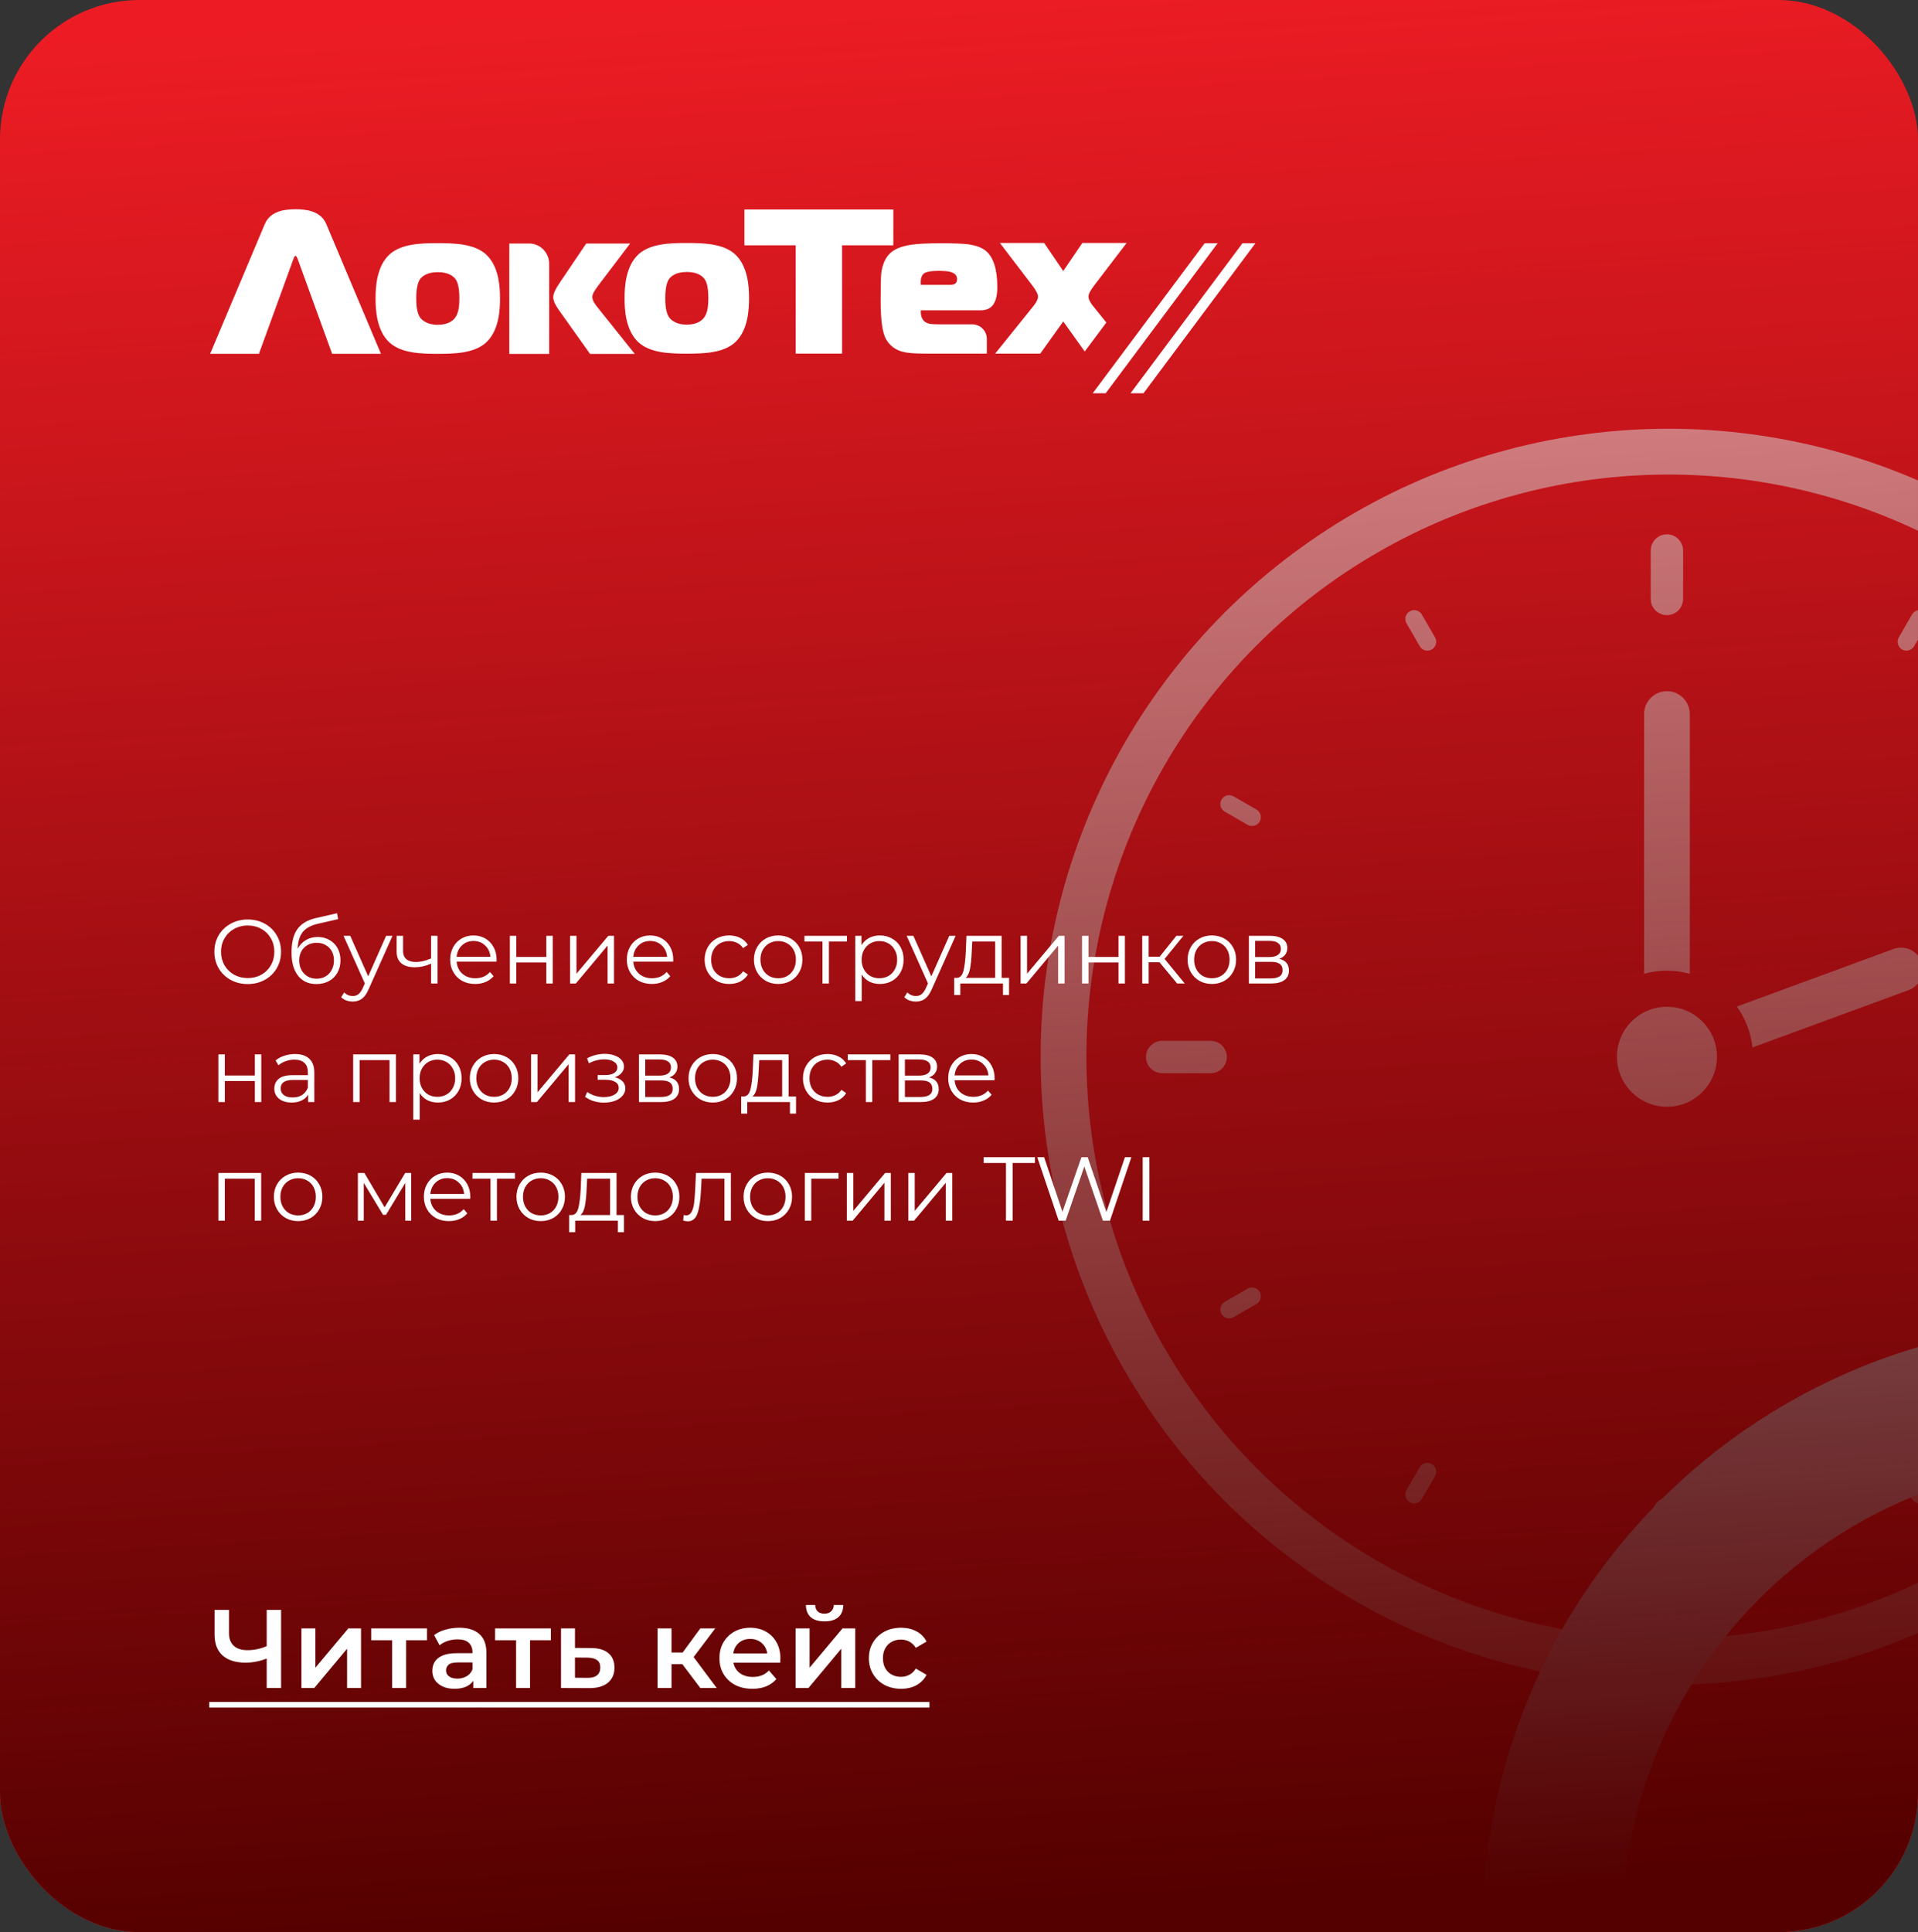 <?xml version="1.0" encoding="UTF-8"?> <svg xmlns="http://www.w3.org/2000/svg" width="275" height="277" viewBox="0 0 275 277" fill="none"><rect x="0" y="0" width="275" height="277" fill="#333333" stroke="none"/><g clip-path="url(#clip0_8354_3649)"><g clip-path="url(#clip1_8354_3649)"><rect width="275" height="277" rx="20" fill="#ED1C24"></rect><g opacity="0.6" clip-path="url(#clip2_8354_3649)"><circle cx="239.234" cy="151.5" r="86.749" stroke="white" stroke-width="6.565"></circle><path d="M242.281 102.371V139.602C241.237 139.315 240.139 139.161 239.004 139.161C237.869 139.161 236.771 139.315 235.727 139.602V102.371C235.727 100.56 237.193 99.094 239.004 99.094C239.909 99.094 240.728 99.46 241.32 100.053C241.913 100.645 242.279 101.466 242.279 102.369L242.281 102.371Z" fill="white"></path><path d="M275.708 138.999C275.708 140.284 274.912 141.491 273.632 141.952L251.267 150.167C251.034 147.994 250.236 145.989 249.023 144.304L271.501 136.046C273.132 135.459 274.93 136.303 275.519 137.934C275.647 138.286 275.706 138.645 275.706 138.999H275.708Z" fill="white"></path><path d="M239.003 158.669C242.962 158.669 246.17 155.46 246.17 151.501C246.17 147.543 242.962 144.334 239.003 144.334C235.045 144.334 231.836 147.543 231.836 151.501C231.836 155.46 235.045 158.669 239.003 158.669Z" fill="white"></path><path d="M239 88.191C240.279 88.191 241.32 87.15 241.32 85.871V78.925C241.32 77.646 240.279 76.606 239 76.606C237.72 76.606 236.68 77.646 236.68 78.925V85.871C236.68 87.15 237.72 88.191 239 88.191Z" fill="white"></path><path d="M203.858 88.101C203.51 87.498 202.734 87.288 202.129 87.638C201.525 87.987 201.316 88.762 201.666 89.368L203.56 92.649C203.908 93.252 204.684 93.462 205.289 93.112C205.893 92.763 206.102 91.988 205.752 91.382L203.858 88.101Z" fill="white"></path><path d="M180.148 116.061L176.867 114.167C176.263 113.819 175.488 114.026 175.138 114.63C174.79 115.233 174.997 116.009 175.6 116.359L178.881 118.253C179.485 118.601 180.261 118.394 180.611 117.79C180.959 117.187 180.751 116.411 180.148 116.061Z" fill="white"></path><path d="M178.882 184.75L175.601 186.644C174.998 186.992 174.788 187.768 175.138 188.373C175.487 188.977 176.262 189.186 176.868 188.836L180.149 186.942C180.752 186.594 180.961 185.818 180.612 185.213C180.263 184.609 179.488 184.4 178.882 184.75Z" fill="white"></path><path d="M205.288 209.892C204.685 209.543 203.909 209.751 203.559 210.354L201.665 213.635C201.317 214.239 201.524 215.015 202.128 215.365C202.731 215.715 203.507 215.505 203.857 214.902L205.751 211.621C206.099 211.017 205.892 210.241 205.288 209.892Z" fill="white"></path><path d="M274.444 210.353C274.096 209.75 273.32 209.54 272.715 209.89C272.111 210.238 271.902 211.014 272.252 211.62L274.146 214.901C274.494 215.504 275.27 215.713 275.875 215.364C276.479 215.015 276.688 214.24 276.338 213.634L274.444 210.353Z" fill="white"></path><path d="M275.874 87.638C275.271 87.29 274.495 87.497 274.145 88.1L272.251 91.381C271.903 91.985 272.11 92.761 272.714 93.111C273.317 93.459 274.093 93.251 274.443 92.648L276.337 89.367C276.685 88.763 276.478 87.988 275.874 87.638Z" fill="white"></path><path d="M175.898 151.539C175.898 150.259 174.857 149.219 173.578 149.219H166.632C165.353 149.219 164.312 150.259 164.312 151.539C164.312 152.818 165.353 153.859 166.632 153.859H173.578C174.857 153.859 175.898 152.818 175.898 151.539Z" fill="white"></path><path d="M239.25 214.643C237.97 214.643 236.93 215.683 236.93 216.963V223.908C236.93 225.187 237.97 226.228 239.25 226.228C240.529 226.228 241.57 225.187 241.57 223.908V216.963C241.57 215.683 240.529 214.643 239.25 214.643Z" fill="white"></path></g><circle cx="299.796" cy="276.796" r="77.267" transform="rotate(-70.061 299.796 276.796)" stroke="#D3DCE6" stroke-width="20"></circle><rect width="275" height="277" fill="url(#paint0_linear_8354_3649)"></rect><path d="M35.525 141.078C34.624 141.078 33.805 140.879 33.068 140.48C32.34 140.073 31.768 139.518 31.352 138.816C30.945 138.114 30.741 137.325 30.741 136.45C30.741 135.575 30.945 134.786 31.352 134.084C31.768 133.382 32.34 132.832 33.068 132.433C33.805 132.026 34.624 131.822 35.525 131.822C36.426 131.822 37.237 132.021 37.956 132.42C38.684 132.819 39.256 133.373 39.672 134.084C40.088 134.786 40.296 135.575 40.296 136.45C40.296 137.325 40.088 138.118 39.672 138.829C39.256 139.531 38.684 140.081 37.956 140.48C37.237 140.879 36.426 141.078 35.525 141.078ZM35.525 140.22C36.244 140.22 36.894 140.06 37.475 139.739C38.056 139.41 38.511 138.959 38.84 138.387C39.169 137.806 39.334 137.161 39.334 136.45C39.334 135.739 39.169 135.098 38.84 134.526C38.511 133.945 38.056 133.495 37.475 133.174C36.894 132.845 36.244 132.68 35.525 132.68C34.806 132.68 34.151 132.845 33.562 133.174C32.981 133.495 32.522 133.945 32.184 134.526C31.855 135.098 31.69 135.739 31.69 136.45C31.69 137.161 31.855 137.806 32.184 138.387C32.522 138.959 32.981 139.41 33.562 139.739C34.151 140.06 34.806 140.22 35.525 140.22ZM45.543 134.331C46.175 134.331 46.739 134.474 47.233 134.76C47.735 135.037 48.125 135.432 48.403 135.943C48.68 136.446 48.819 137.022 48.819 137.672C48.819 138.339 48.671 138.933 48.377 139.453C48.091 139.964 47.688 140.363 47.168 140.649C46.648 140.935 46.05 141.078 45.374 141.078C44.238 141.078 43.359 140.679 42.735 139.882C42.111 139.085 41.799 137.984 41.799 136.58C41.799 135.115 42.076 133.993 42.631 133.213C43.194 132.433 44.069 131.904 45.257 131.627L48.325 130.925L48.481 131.77L45.595 132.433C44.615 132.65 43.896 133.035 43.437 133.59C42.977 134.136 42.726 134.946 42.683 136.021C42.96 135.492 43.346 135.081 43.84 134.786C44.334 134.483 44.901 134.331 45.543 134.331ZM45.4 140.311C45.876 140.311 46.301 140.203 46.674 139.986C47.055 139.761 47.35 139.449 47.558 139.05C47.774 138.651 47.883 138.201 47.883 137.698C47.883 137.195 47.779 136.753 47.571 136.372C47.363 135.991 47.068 135.696 46.687 135.488C46.314 135.271 45.885 135.163 45.4 135.163C44.914 135.163 44.481 135.271 44.1 135.488C43.727 135.696 43.432 135.991 43.216 136.372C43.008 136.753 42.904 137.195 42.904 137.698C42.904 138.201 43.008 138.651 43.216 139.05C43.432 139.449 43.731 139.761 44.113 139.986C44.494 140.203 44.923 140.311 45.4 140.311ZM56.275 134.162L52.855 141.819C52.578 142.46 52.258 142.915 51.894 143.184C51.529 143.453 51.092 143.587 50.581 143.587C50.251 143.587 49.944 143.535 49.657 143.431C49.371 143.327 49.124 143.171 48.916 142.963L49.346 142.274C49.692 142.621 50.108 142.794 50.593 142.794C50.906 142.794 51.17 142.707 51.386 142.534C51.612 142.361 51.82 142.066 52.011 141.65L52.309 140.987L49.255 134.162H50.217L52.791 139.973L55.364 134.162H56.275ZM62.73 134.162V141H61.807V138.153C61.019 138.5 60.243 138.673 59.48 138.673C58.657 138.673 58.016 138.487 57.556 138.114C57.097 137.733 56.867 137.165 56.867 136.411V134.162H57.791V136.359C57.791 136.87 57.955 137.26 58.285 137.529C58.614 137.789 59.069 137.919 59.65 137.919C60.291 137.919 61.01 137.75 61.807 137.412V134.162H62.73ZM71.189 137.867H65.469C65.521 138.578 65.794 139.154 66.288 139.596C66.782 140.029 67.406 140.246 68.16 140.246C68.584 140.246 68.974 140.172 69.33 140.025C69.685 139.869 69.993 139.644 70.253 139.349L70.773 139.947C70.469 140.311 70.088 140.588 69.629 140.779C69.178 140.97 68.68 141.065 68.134 141.065C67.432 141.065 66.808 140.918 66.262 140.623C65.724 140.32 65.304 139.904 65.001 139.375C64.697 138.846 64.546 138.248 64.546 137.581C64.546 136.914 64.689 136.316 64.975 135.787C65.269 135.258 65.668 134.847 66.171 134.552C66.682 134.257 67.254 134.11 67.887 134.11C68.519 134.11 69.087 134.257 69.59 134.552C70.092 134.847 70.487 135.258 70.773 135.787C71.059 136.307 71.202 136.905 71.202 137.581L71.189 137.867ZM67.887 134.903C67.228 134.903 66.673 135.115 66.223 135.54C65.781 135.956 65.529 136.502 65.469 137.178H70.318C70.257 136.502 70.001 135.956 69.551 135.54C69.109 135.115 68.554 134.903 67.887 134.903ZM73.102 134.162H74.025V137.191H78.328V134.162H79.251V141H78.328V137.984H74.025V141H73.102V134.162ZM81.731 134.162H82.654V139.596L87.217 134.162H88.036V141H87.113V135.566L82.563 141H81.731V134.162ZM96.519 137.867H90.799C90.851 138.578 91.124 139.154 91.618 139.596C92.112 140.029 92.736 140.246 93.49 140.246C93.914 140.246 94.304 140.172 94.66 140.025C95.015 139.869 95.323 139.644 95.583 139.349L96.103 139.947C95.799 140.311 95.418 140.588 94.959 140.779C94.508 140.97 94.01 141.065 93.464 141.065C92.762 141.065 92.138 140.918 91.592 140.623C91.054 140.32 90.634 139.904 90.331 139.375C90.027 138.846 89.876 138.248 89.876 137.581C89.876 136.914 90.019 136.316 90.305 135.787C90.599 135.258 90.998 134.847 91.501 134.552C92.012 134.257 92.584 134.11 93.217 134.11C93.849 134.11 94.417 134.257 94.92 134.552C95.422 134.847 95.817 135.258 96.103 135.787C96.389 136.307 96.532 136.905 96.532 137.581L96.519 137.867ZM93.217 134.903C92.558 134.903 92.003 135.115 91.553 135.54C91.111 135.956 90.859 136.502 90.799 137.178H95.648C95.587 136.502 95.331 135.956 94.881 135.54C94.439 135.115 93.884 134.903 93.217 134.903ZM104.551 141.065C103.875 141.065 103.268 140.918 102.731 140.623C102.202 140.328 101.786 139.917 101.483 139.388C101.18 138.851 101.028 138.248 101.028 137.581C101.028 136.914 101.18 136.316 101.483 135.787C101.786 135.258 102.202 134.847 102.731 134.552C103.268 134.257 103.875 134.11 104.551 134.11C105.14 134.11 105.665 134.227 106.124 134.461C106.592 134.686 106.96 135.02 107.229 135.462L106.54 135.93C106.315 135.592 106.029 135.341 105.682 135.176C105.335 135.003 104.958 134.916 104.551 134.916C104.057 134.916 103.611 135.029 103.212 135.254C102.822 135.471 102.514 135.783 102.289 136.19C102.072 136.597 101.964 137.061 101.964 137.581C101.964 138.11 102.072 138.578 102.289 138.985C102.514 139.384 102.822 139.696 103.212 139.921C103.611 140.138 104.057 140.246 104.551 140.246C104.958 140.246 105.335 140.164 105.682 139.999C106.029 139.834 106.315 139.583 106.54 139.245L107.229 139.713C106.96 140.155 106.592 140.493 106.124 140.727C105.656 140.952 105.132 141.065 104.551 141.065ZM111.58 141.065C110.921 141.065 110.328 140.918 109.799 140.623C109.27 140.32 108.854 139.904 108.551 139.375C108.248 138.846 108.096 138.248 108.096 137.581C108.096 136.914 108.248 136.316 108.551 135.787C108.854 135.258 109.27 134.847 109.799 134.552C110.328 134.257 110.921 134.11 111.58 134.11C112.239 134.11 112.832 134.257 113.361 134.552C113.89 134.847 114.301 135.258 114.596 135.787C114.899 136.316 115.051 136.914 115.051 137.581C115.051 138.248 114.899 138.846 114.596 139.375C114.301 139.904 113.89 140.32 113.361 140.623C112.832 140.918 112.239 141.065 111.58 141.065ZM111.58 140.246C112.065 140.246 112.499 140.138 112.88 139.921C113.27 139.696 113.573 139.379 113.79 138.972C114.007 138.565 114.115 138.101 114.115 137.581C114.115 137.061 114.007 136.597 113.79 136.19C113.573 135.783 113.27 135.471 112.88 135.254C112.499 135.029 112.065 134.916 111.58 134.916C111.095 134.916 110.657 135.029 110.267 135.254C109.886 135.471 109.582 135.783 109.357 136.19C109.14 136.597 109.032 137.061 109.032 137.581C109.032 138.101 109.14 138.565 109.357 138.972C109.582 139.379 109.886 139.696 110.267 139.921C110.657 140.138 111.095 140.246 111.58 140.246ZM121.437 134.981H118.85V141H117.927V134.981H115.34V134.162H121.437V134.981ZM126.151 134.11C126.793 134.11 127.373 134.257 127.893 134.552C128.413 134.838 128.821 135.245 129.115 135.774C129.41 136.303 129.557 136.905 129.557 137.581C129.557 138.266 129.41 138.872 129.115 139.401C128.821 139.93 128.413 140.341 127.893 140.636C127.382 140.922 126.801 141.065 126.151 141.065C125.597 141.065 125.094 140.952 124.643 140.727C124.201 140.493 123.837 140.155 123.551 139.713V143.522H122.628V134.162H123.512V135.514C123.79 135.063 124.154 134.717 124.604 134.474C125.064 134.231 125.579 134.11 126.151 134.11ZM126.086 140.246C126.563 140.246 126.996 140.138 127.386 139.921C127.776 139.696 128.08 139.379 128.296 138.972C128.522 138.565 128.634 138.101 128.634 137.581C128.634 137.061 128.522 136.602 128.296 136.203C128.08 135.796 127.776 135.479 127.386 135.254C126.996 135.029 126.563 134.916 126.086 134.916C125.601 134.916 125.163 135.029 124.773 135.254C124.392 135.479 124.089 135.796 123.863 136.203C123.647 136.602 123.538 137.061 123.538 137.581C123.538 138.101 123.647 138.565 123.863 138.972C124.089 139.379 124.392 139.696 124.773 139.921C125.163 140.138 125.601 140.246 126.086 140.246ZM137.018 134.162L133.599 141.819C133.322 142.46 133.001 142.915 132.637 143.184C132.273 143.453 131.835 143.587 131.324 143.587C130.995 143.587 130.687 143.535 130.401 143.431C130.115 143.327 129.868 143.171 129.66 142.963L130.089 142.274C130.436 142.621 130.852 142.794 131.337 142.794C131.649 142.794 131.913 142.707 132.13 142.534C132.355 142.361 132.563 142.066 132.754 141.65L133.053 140.987L129.998 134.162H130.96L133.534 139.973L136.108 134.162H137.018ZM144.677 140.194V142.651H143.806V141H137.683V142.651H136.812V140.194H137.202C137.662 140.168 137.974 139.83 138.138 139.18C138.303 138.53 138.416 137.62 138.476 136.45L138.567 134.162H143.611V140.194H144.677ZM139.321 136.502C139.278 137.473 139.196 138.274 139.074 138.907C138.953 139.531 138.736 139.96 138.424 140.194H142.688V134.981H139.399L139.321 136.502ZM146.333 134.162H147.256V139.596L151.819 134.162H152.638V141H151.715V135.566L147.165 141H146.333V134.162ZM155.14 134.162H156.063V137.191H160.366V134.162H161.289V141H160.366V137.984H156.063V141H155.14V134.162ZM166.253 137.958H164.693V141H163.77V134.162H164.693V137.165H166.266L168.671 134.162H169.672L166.981 137.477L169.867 141H168.775L166.253 137.958ZM173.76 141.065C173.102 141.065 172.508 140.918 171.979 140.623C171.451 140.32 171.035 139.904 170.731 139.375C170.428 138.846 170.276 138.248 170.276 137.581C170.276 136.914 170.428 136.316 170.731 135.787C171.035 135.258 171.451 134.847 171.979 134.552C172.508 134.257 173.102 134.11 173.76 134.11C174.419 134.11 175.013 134.257 175.541 134.552C176.07 134.847 176.482 135.258 176.776 135.787C177.08 136.316 177.231 136.914 177.231 137.581C177.231 138.248 177.08 138.846 176.776 139.375C176.482 139.904 176.07 140.32 175.541 140.623C175.013 140.918 174.419 141.065 173.76 141.065ZM173.76 140.246C174.246 140.246 174.679 140.138 175.06 139.921C175.45 139.696 175.754 139.379 175.97 138.972C176.187 138.565 176.295 138.101 176.295 137.581C176.295 137.061 176.187 136.597 175.97 136.19C175.754 135.783 175.45 135.471 175.06 135.254C174.679 135.029 174.246 134.916 173.76 134.916C173.275 134.916 172.837 135.029 172.447 135.254C172.066 135.471 171.763 135.783 171.537 136.19C171.321 136.597 171.212 137.061 171.212 137.581C171.212 138.101 171.321 138.565 171.537 138.972C171.763 139.379 172.066 139.696 172.447 139.921C172.837 140.138 173.275 140.246 173.76 140.246ZM183.416 137.464C184.343 137.681 184.807 138.24 184.807 139.141C184.807 139.739 184.586 140.198 184.144 140.519C183.702 140.84 183.043 141 182.168 141H179.061V134.162H182.077C182.857 134.162 183.468 134.314 183.91 134.617C184.352 134.92 184.573 135.354 184.573 135.917C184.573 136.29 184.469 136.61 184.261 136.879C184.062 137.139 183.78 137.334 183.416 137.464ZM179.958 137.204H182.012C182.541 137.204 182.944 137.104 183.221 136.905C183.507 136.706 183.65 136.415 183.65 136.034C183.65 135.653 183.507 135.367 183.221 135.176C182.944 134.985 182.541 134.89 182.012 134.89H179.958V137.204ZM182.129 140.272C182.718 140.272 183.16 140.177 183.455 139.986C183.75 139.795 183.897 139.496 183.897 139.089C183.897 138.682 183.763 138.383 183.494 138.192C183.225 137.993 182.801 137.893 182.22 137.893H179.958V140.272H182.129ZM31.313 151.162H32.236V154.191H36.539V151.162H37.462V158H36.539V154.984H32.236V158H31.313V151.162ZM42.295 151.11C43.188 151.11 43.873 151.335 44.349 151.786C44.826 152.228 45.065 152.887 45.065 153.762V158H44.181V156.934C43.972 157.289 43.665 157.567 43.258 157.766C42.859 157.965 42.382 158.065 41.828 158.065C41.065 158.065 40.458 157.883 40.008 157.519C39.557 157.155 39.331 156.674 39.331 156.076C39.331 155.495 39.539 155.027 39.956 154.672C40.38 154.317 41.052 154.139 41.971 154.139H44.142V153.723C44.142 153.134 43.977 152.687 43.648 152.384C43.318 152.072 42.837 151.916 42.205 151.916C41.771 151.916 41.355 151.99 40.956 152.137C40.558 152.276 40.215 152.471 39.929 152.722L39.514 152.033C39.86 151.738 40.276 151.513 40.761 151.357C41.247 151.192 41.758 151.11 42.295 151.11ZM41.971 157.337C42.49 157.337 42.937 157.22 43.309 156.986C43.682 156.743 43.959 156.397 44.142 155.946V154.828H41.996C40.827 154.828 40.242 155.235 40.242 156.05C40.242 156.449 40.393 156.765 40.697 156.999C41 157.224 41.425 157.337 41.971 157.337ZM56.774 151.162V158H55.851V151.981H51.561V158H50.638V151.162H56.774ZM62.778 151.11C63.419 151.11 64 151.257 64.52 151.552C65.04 151.838 65.447 152.245 65.742 152.774C66.036 153.303 66.184 153.905 66.184 154.581C66.184 155.266 66.036 155.872 65.742 156.401C65.447 156.93 65.04 157.341 64.52 157.636C64.008 157.922 63.428 158.065 62.778 158.065C62.223 158.065 61.72 157.952 61.27 157.727C60.828 157.493 60.464 157.155 60.178 156.713V160.522H59.255V151.162H60.139V152.514C60.416 152.063 60.78 151.717 61.231 151.474C61.69 151.231 62.206 151.11 62.778 151.11ZM62.713 157.246C63.189 157.246 63.623 157.138 64.013 156.921C64.403 156.696 64.706 156.379 64.923 155.972C65.148 155.565 65.261 155.101 65.261 154.581C65.261 154.061 65.148 153.602 64.923 153.203C64.706 152.796 64.403 152.479 64.013 152.254C63.623 152.029 63.189 151.916 62.713 151.916C62.227 151.916 61.79 152.029 61.4 152.254C61.018 152.479 60.715 152.796 60.49 153.203C60.273 153.602 60.165 154.061 60.165 154.581C60.165 155.101 60.273 155.565 60.49 155.972C60.715 156.379 61.018 156.696 61.4 156.921C61.79 157.138 62.227 157.246 62.713 157.246ZM70.845 158.065C70.186 158.065 69.592 157.918 69.064 157.623C68.535 157.32 68.119 156.904 67.816 156.375C67.512 155.846 67.361 155.248 67.361 154.581C67.361 153.914 67.512 153.316 67.816 152.787C68.119 152.258 68.535 151.847 69.064 151.552C69.592 151.257 70.186 151.11 70.845 151.11C71.503 151.11 72.097 151.257 72.626 151.552C73.154 151.847 73.566 152.258 73.861 152.787C74.164 153.316 74.316 153.914 74.316 154.581C74.316 155.248 74.164 155.846 73.861 156.375C73.566 156.904 73.154 157.32 72.626 157.623C72.097 157.918 71.503 158.065 70.845 158.065ZM70.845 157.246C71.33 157.246 71.763 157.138 72.145 156.921C72.535 156.696 72.838 156.379 73.055 155.972C73.271 155.565 73.38 155.101 73.38 154.581C73.38 154.061 73.271 153.597 73.055 153.19C72.838 152.783 72.535 152.471 72.145 152.254C71.763 152.029 71.33 151.916 70.845 151.916C70.359 151.916 69.922 152.029 69.532 152.254C69.15 152.471 68.847 152.783 68.622 153.19C68.405 153.597 68.297 154.061 68.297 154.581C68.297 155.101 68.405 155.565 68.622 155.972C68.847 156.379 69.15 156.696 69.532 156.921C69.922 157.138 70.359 157.246 70.845 157.246ZM76.145 151.162H77.068V156.596L81.631 151.162H82.45V158H81.527V152.566L76.977 158H76.145V151.162ZM88.141 154.438C88.626 154.551 88.999 154.746 89.259 155.023C89.528 155.3 89.662 155.638 89.662 156.037C89.662 156.436 89.523 156.791 89.246 157.103C88.977 157.415 88.609 157.658 88.141 157.831C87.673 157.996 87.157 158.078 86.594 158.078C86.1 158.078 85.615 158.009 85.138 157.87C84.661 157.723 84.245 157.51 83.89 157.233L84.202 156.544C84.514 156.778 84.878 156.96 85.294 157.09C85.71 157.22 86.13 157.285 86.555 157.285C87.188 157.285 87.703 157.168 88.102 156.934C88.509 156.691 88.713 156.366 88.713 155.959C88.713 155.595 88.548 155.313 88.219 155.114C87.89 154.906 87.439 154.802 86.867 154.802H85.697V154.126H86.815C87.326 154.126 87.738 154.031 88.05 153.84C88.362 153.641 88.518 153.376 88.518 153.047C88.518 152.683 88.34 152.397 87.985 152.189C87.638 151.981 87.183 151.877 86.62 151.877C85.883 151.877 85.155 152.063 84.436 152.436L84.176 151.721C84.991 151.296 85.836 151.084 86.711 151.084C87.231 151.084 87.699 151.162 88.115 151.318C88.54 151.465 88.869 151.678 89.103 151.955C89.346 152.232 89.467 152.553 89.467 152.917C89.467 153.264 89.346 153.571 89.103 153.84C88.869 154.109 88.548 154.308 88.141 154.438ZM95.969 154.464C96.897 154.681 97.36 155.24 97.36 156.141C97.36 156.739 97.139 157.198 96.697 157.519C96.255 157.84 95.597 158 94.721 158H91.614V151.162H94.63C95.41 151.162 96.021 151.314 96.463 151.617C96.905 151.92 97.126 152.354 97.126 152.917C97.126 153.29 97.022 153.61 96.814 153.879C96.615 154.139 96.333 154.334 95.969 154.464ZM92.511 154.204H94.565C95.094 154.204 95.497 154.104 95.774 153.905C96.06 153.706 96.203 153.415 96.203 153.034C96.203 152.653 96.06 152.367 95.774 152.176C95.497 151.985 95.094 151.89 94.565 151.89H92.511V154.204ZM94.682 157.272C95.272 157.272 95.714 157.177 96.008 156.986C96.303 156.795 96.45 156.496 96.45 156.089C96.45 155.682 96.316 155.383 96.047 155.192C95.779 154.993 95.354 154.893 94.773 154.893H92.511V157.272H94.682ZM102.201 158.065C101.543 158.065 100.949 157.918 100.42 157.623C99.892 157.32 99.476 156.904 99.172 156.375C98.869 155.846 98.718 155.248 98.718 154.581C98.718 153.914 98.869 153.316 99.172 152.787C99.476 152.258 99.892 151.847 100.42 151.552C100.949 151.257 101.543 151.11 102.201 151.11C102.86 151.11 103.454 151.257 103.982 151.552C104.511 151.847 104.923 152.258 105.217 152.787C105.521 153.316 105.672 153.914 105.672 154.581C105.672 155.248 105.521 155.846 105.217 156.375C104.923 156.904 104.511 157.32 103.982 157.623C103.454 157.918 102.86 158.065 102.201 158.065ZM102.201 157.246C102.687 157.246 103.12 157.138 103.501 156.921C103.891 156.696 104.195 156.379 104.411 155.972C104.628 155.565 104.736 155.101 104.736 154.581C104.736 154.061 104.628 153.597 104.411 153.19C104.195 152.783 103.891 152.471 103.501 152.254C103.12 152.029 102.687 151.916 102.201 151.916C101.716 151.916 101.278 152.029 100.888 152.254C100.507 152.471 100.204 152.783 99.978 153.19C99.762 153.597 99.653 154.061 99.653 154.581C99.653 155.101 99.762 155.565 99.978 155.972C100.204 156.379 100.507 156.696 100.888 156.921C101.278 157.138 101.716 157.246 102.201 157.246ZM114.133 157.194V159.651H113.262V158H107.139V159.651H106.268V157.194H106.658C107.117 157.168 107.429 156.83 107.594 156.18C107.759 155.53 107.871 154.62 107.932 153.45L108.023 151.162H113.067V157.194H114.133ZM108.777 153.502C108.734 154.473 108.651 155.274 108.53 155.907C108.409 156.531 108.192 156.96 107.88 157.194H112.144V151.981H108.855L108.777 153.502ZM118.649 158.065C117.973 158.065 117.366 157.918 116.829 157.623C116.3 157.328 115.884 156.917 115.581 156.388C115.277 155.851 115.126 155.248 115.126 154.581C115.126 153.914 115.277 153.316 115.581 152.787C115.884 152.258 116.3 151.847 116.829 151.552C117.366 151.257 117.973 151.11 118.649 151.11C119.238 151.11 119.762 151.227 120.222 151.461C120.69 151.686 121.058 152.02 121.327 152.462L120.638 152.93C120.412 152.592 120.126 152.341 119.78 152.176C119.433 152.003 119.056 151.916 118.649 151.916C118.155 151.916 117.708 152.029 117.31 152.254C116.92 152.471 116.612 152.783 116.387 153.19C116.17 153.597 116.062 154.061 116.062 154.581C116.062 155.11 116.17 155.578 116.387 155.985C116.612 156.384 116.92 156.696 117.31 156.921C117.708 157.138 118.155 157.246 118.649 157.246C119.056 157.246 119.433 157.164 119.78 156.999C120.126 156.834 120.412 156.583 120.638 156.245L121.327 156.713C121.058 157.155 120.69 157.493 120.222 157.727C119.754 157.952 119.229 158.065 118.649 158.065ZM127.654 151.981H125.067V158H124.144V151.981H121.557V151.162H127.654V151.981ZM133.201 154.464C134.128 154.681 134.592 155.24 134.592 156.141C134.592 156.739 134.371 157.198 133.929 157.519C133.487 157.84 132.828 158 131.953 158H128.846V151.162H131.862C132.642 151.162 133.253 151.314 133.695 151.617C134.137 151.92 134.358 152.354 134.358 152.917C134.358 153.29 134.254 153.61 134.046 153.879C133.846 154.139 133.565 154.334 133.201 154.464ZM129.743 154.204H131.797C132.325 154.204 132.728 154.104 133.006 153.905C133.292 153.706 133.435 153.415 133.435 153.034C133.435 152.653 133.292 152.367 133.006 152.176C132.728 151.985 132.325 151.89 131.797 151.89H129.743V154.204ZM131.914 157.272C132.503 157.272 132.945 157.177 133.24 156.986C133.534 156.795 133.682 156.496 133.682 156.089C133.682 155.682 133.547 155.383 133.279 155.192C133.01 154.993 132.585 154.893 132.005 154.893H129.743V157.272H131.914ZM142.592 154.867H136.872C136.924 155.578 137.197 156.154 137.691 156.596C138.185 157.029 138.809 157.246 139.563 157.246C139.987 157.246 140.377 157.172 140.733 157.025C141.088 156.869 141.396 156.644 141.656 156.349L142.176 156.947C141.872 157.311 141.491 157.588 141.032 157.779C140.581 157.97 140.083 158.065 139.537 158.065C138.835 158.065 138.211 157.918 137.665 157.623C137.127 157.32 136.707 156.904 136.404 156.375C136.1 155.846 135.949 155.248 135.949 154.581C135.949 153.914 136.092 153.316 136.378 152.787C136.672 152.258 137.071 151.847 137.574 151.552C138.085 151.257 138.657 151.11 139.29 151.11C139.922 151.11 140.49 151.257 140.993 151.552C141.495 151.847 141.89 152.258 142.176 152.787C142.462 153.307 142.605 153.905 142.605 154.581L142.592 154.867ZM139.29 151.903C138.631 151.903 138.076 152.115 137.626 152.54C137.184 152.956 136.932 153.502 136.872 154.178H141.721C141.66 153.502 141.404 152.956 140.954 152.54C140.512 152.115 139.957 151.903 139.29 151.903ZM37.449 168.162V175H36.526V168.981H32.236V175H31.313V168.162H37.449ZM42.751 175.065C42.092 175.065 41.498 174.918 40.97 174.623C40.441 174.32 40.025 173.904 39.722 173.375C39.418 172.846 39.267 172.248 39.267 171.581C39.267 170.914 39.418 170.316 39.722 169.787C40.025 169.258 40.441 168.847 40.97 168.552C41.498 168.257 42.092 168.11 42.751 168.11C43.409 168.11 44.003 168.257 44.532 168.552C45.06 168.847 45.472 169.258 45.767 169.787C46.07 170.316 46.222 170.914 46.222 171.581C46.222 172.248 46.07 172.846 45.767 173.375C45.472 173.904 45.06 174.32 44.532 174.623C44.003 174.918 43.409 175.065 42.751 175.065ZM42.751 174.246C43.236 174.246 43.669 174.138 44.051 173.921C44.441 173.696 44.744 173.379 44.961 172.972C45.177 172.565 45.286 172.101 45.286 171.581C45.286 171.061 45.177 170.597 44.961 170.19C44.744 169.783 44.441 169.471 44.051 169.254C43.669 169.029 43.236 168.916 42.751 168.916C42.265 168.916 41.828 169.029 41.438 169.254C41.056 169.471 40.753 169.783 40.528 170.19C40.311 170.597 40.203 171.061 40.203 171.581C40.203 172.101 40.311 172.565 40.528 172.972C40.753 173.379 41.056 173.696 41.438 173.921C41.828 174.138 42.265 174.246 42.751 174.246ZM58.955 168.162V175H58.11V169.592L55.341 174.168H54.925L52.156 169.579V175H51.311V168.162H52.247L55.146 173.089L58.097 168.162H58.955ZM67.418 171.867H61.698C61.75 172.578 62.023 173.154 62.517 173.596C63.011 174.029 63.635 174.246 64.389 174.246C64.814 174.246 65.204 174.172 65.559 174.025C65.915 173.869 66.222 173.644 66.482 173.349L67.002 173.947C66.699 174.311 66.318 174.588 65.858 174.779C65.408 174.97 64.909 175.065 64.363 175.065C63.661 175.065 63.037 174.918 62.491 174.623C61.954 174.32 61.534 173.904 61.23 173.375C60.927 172.846 60.775 172.248 60.775 171.581C60.775 170.914 60.918 170.316 61.204 169.787C61.499 169.258 61.898 168.847 62.4 168.552C62.912 168.257 63.484 168.11 64.116 168.11C64.749 168.11 65.317 168.257 65.819 168.552C66.322 168.847 66.716 169.258 67.002 169.787C67.288 170.307 67.431 170.905 67.431 171.581L67.418 171.867ZM64.116 168.903C63.458 168.903 62.903 169.115 62.452 169.54C62.01 169.956 61.759 170.502 61.698 171.178H66.547C66.487 170.502 66.231 169.956 65.78 169.54C65.338 169.115 64.784 168.903 64.116 168.903ZM73.837 168.981H71.25V175H70.327V168.981H67.74V168.162H73.837V168.981ZM77.532 175.065C76.873 175.065 76.279 174.918 75.751 174.623C75.222 174.32 74.806 173.904 74.503 173.375C74.2 172.846 74.048 172.248 74.048 171.581C74.048 170.914 74.2 170.316 74.503 169.787C74.806 169.258 75.222 168.847 75.751 168.552C76.279 168.257 76.873 168.11 77.532 168.11C78.191 168.11 78.784 168.257 79.313 168.552C79.841 168.847 80.253 169.258 80.548 169.787C80.851 170.316 81.003 170.914 81.003 171.581C81.003 172.248 80.851 172.846 80.548 173.375C80.253 173.904 79.841 174.32 79.313 174.623C78.784 174.918 78.191 175.065 77.532 175.065ZM77.532 174.246C78.017 174.246 78.451 174.138 78.832 173.921C79.222 173.696 79.525 173.379 79.742 172.972C79.959 172.565 80.067 172.101 80.067 171.581C80.067 171.061 79.959 170.597 79.742 170.19C79.525 169.783 79.222 169.471 78.832 169.254C78.451 169.029 78.017 168.916 77.532 168.916C77.046 168.916 76.609 169.029 76.219 169.254C75.838 169.471 75.534 169.783 75.309 170.19C75.092 170.597 74.984 171.061 74.984 171.581C74.984 172.101 75.092 172.565 75.309 172.972C75.534 173.379 75.838 173.696 76.219 173.921C76.609 174.138 77.046 174.246 77.532 174.246ZM89.463 174.194V176.651H88.592V175H82.469V176.651H81.598V174.194H81.988C82.448 174.168 82.76 173.83 82.924 173.18C83.089 172.53 83.202 171.62 83.262 170.45L83.353 168.162H88.397V174.194H89.463ZM84.107 170.502C84.064 171.473 83.982 172.274 83.86 172.907C83.739 173.531 83.522 173.96 83.21 174.194H87.474V168.981H84.185L84.107 170.502ZM93.94 175.065C93.281 175.065 92.688 174.918 92.159 174.623C91.63 174.32 91.215 173.904 90.911 173.375C90.608 172.846 90.456 172.248 90.456 171.581C90.456 170.914 90.608 170.316 90.911 169.787C91.215 169.258 91.63 168.847 92.159 168.552C92.688 168.257 93.281 168.11 93.94 168.11C94.599 168.11 95.192 168.257 95.721 168.552C96.25 168.847 96.662 169.258 96.956 169.787C97.26 170.316 97.411 170.914 97.411 171.581C97.411 172.248 97.26 172.846 96.956 173.375C96.662 173.904 96.25 174.32 95.721 174.623C95.192 174.918 94.599 175.065 93.94 175.065ZM93.94 174.246C94.425 174.246 94.859 174.138 95.24 173.921C95.63 173.696 95.933 173.379 96.15 172.972C96.367 172.565 96.475 172.101 96.475 171.581C96.475 171.061 96.367 170.597 96.15 170.19C95.933 169.783 95.63 169.471 95.24 169.254C94.859 169.029 94.425 168.916 93.94 168.916C93.455 168.916 93.017 169.029 92.627 169.254C92.246 169.471 91.942 169.783 91.717 170.19C91.501 170.597 91.392 171.061 91.392 171.581C91.392 172.101 91.501 172.565 91.717 172.972C91.942 173.379 92.246 173.696 92.627 173.921C93.017 174.138 93.455 174.246 93.94 174.246ZM104.793 168.162V175H103.87V168.981H100.594L100.503 170.671C100.433 172.092 100.269 173.184 100.009 173.947C99.749 174.71 99.285 175.091 98.618 175.091C98.436 175.091 98.215 175.056 97.955 174.987L98.02 174.194C98.176 174.229 98.284 174.246 98.345 174.246C98.7 174.246 98.969 174.081 99.151 173.752C99.333 173.423 99.454 173.015 99.515 172.53C99.575 172.045 99.627 171.403 99.671 170.606L99.788 168.162H104.793ZM110.095 175.065C109.436 175.065 108.842 174.918 108.314 174.623C107.785 174.32 107.369 173.904 107.066 173.375C106.762 172.846 106.611 172.248 106.611 171.581C106.611 170.914 106.762 170.316 107.066 169.787C107.369 169.258 107.785 168.847 108.314 168.552C108.842 168.257 109.436 168.11 110.095 168.11C110.753 168.11 111.347 168.257 111.876 168.552C112.404 168.847 112.816 169.258 113.111 169.787C113.414 170.316 113.566 170.914 113.566 171.581C113.566 172.248 113.414 172.846 113.111 173.375C112.816 173.904 112.404 174.32 111.876 174.623C111.347 174.918 110.753 175.065 110.095 175.065ZM110.095 174.246C110.58 174.246 111.013 174.138 111.395 173.921C111.785 173.696 112.088 173.379 112.305 172.972C112.521 172.565 112.63 172.101 112.63 171.581C112.63 171.061 112.521 170.597 112.305 170.19C112.088 169.783 111.785 169.471 111.395 169.254C111.013 169.029 110.58 168.916 110.095 168.916C109.609 168.916 109.172 169.029 108.782 169.254C108.4 169.471 108.097 169.783 107.872 170.19C107.655 170.597 107.547 171.061 107.547 171.581C107.547 172.101 107.655 172.565 107.872 172.972C108.097 173.379 108.4 173.696 108.782 173.921C109.172 174.138 109.609 174.246 110.095 174.246ZM120.231 168.981H116.318V175H115.395V168.162H120.231V168.981ZM121.422 168.162H122.345V173.596L126.908 168.162H127.727V175H126.804V169.566L122.254 175H121.422V168.162ZM130.229 168.162H131.152V173.596L135.715 168.162H136.534V175H135.611V169.566L131.061 175H130.229V168.162ZM144.233 166.732H141.035V165.9H148.393V166.732H145.195V175H144.233V166.732ZM162.216 165.9L159.148 175H158.134L155.469 167.239L152.791 175H151.79L148.722 165.9H149.71L152.336 173.726L155.053 165.9H155.95L158.628 173.765L161.293 165.9H162.216ZM163.837 165.9H164.799V175H163.837V165.9Z" fill="white"></path><path d="M38.56 237.648C37.973 237.893 37.403 238.075 36.848 238.192C36.293 238.309 35.755 238.368 35.232 238.368C33.803 238.368 32.699 238.027 31.92 237.344C31.152 236.651 30.768 235.659 30.768 234.368V230.8H32.832V234.144C32.832 234.933 33.061 235.536 33.52 235.952C33.979 236.368 34.635 236.576 35.488 236.576C36 236.576 36.512 236.517 37.024 236.4C37.547 236.283 38.048 236.101 38.528 235.856L38.56 237.648ZM38.24 242V230.8H40.304V242H38.24ZM43.219 242V233.456H45.219V239.088L49.939 233.456H51.763V242H49.763V236.368L45.059 242H43.219ZM56.229 242V234.672L56.693 235.152H53.221V233.456H61.221V235.152H57.765L58.229 234.672V242H56.229ZM67.856 242V240.272L67.744 239.904V236.88C67.744 236.293 67.568 235.84 67.216 235.52C66.864 235.189 66.331 235.024 65.616 235.024C65.136 235.024 64.662 235.099 64.192 235.248C63.733 235.397 63.344 235.605 63.024 235.872L62.24 234.416C62.699 234.064 63.243 233.803 63.872 233.632C64.512 233.451 65.174 233.36 65.856 233.36C67.094 233.36 68.048 233.659 68.72 234.256C69.403 234.843 69.744 235.755 69.744 236.992V242H67.856ZM65.168 242.112C64.528 242.112 63.968 242.005 63.488 241.792C63.008 241.568 62.635 241.264 62.368 240.88C62.112 240.485 61.984 240.043 61.984 239.552C61.984 239.072 62.096 238.64 62.32 238.256C62.555 237.872 62.934 237.568 63.456 237.344C63.979 237.12 64.672 237.008 65.536 237.008H68.016V238.336H65.68C64.998 238.336 64.539 238.448 64.304 238.672C64.07 238.885 63.952 239.152 63.952 239.472C63.952 239.835 64.096 240.123 64.384 240.336C64.672 240.549 65.072 240.656 65.584 240.656C66.075 240.656 66.512 240.544 66.896 240.32C67.291 240.096 67.573 239.765 67.744 239.328L68.08 240.528C67.888 241.029 67.541 241.419 67.04 241.696C66.549 241.973 65.925 242.112 65.168 242.112ZM73.995 242V234.672L74.459 235.152H70.987V233.456H78.987V235.152H75.531L75.995 234.672V242H73.995ZM84.726 236.272C85.824 236.272 86.662 236.517 87.238 237.008C87.814 237.499 88.102 238.192 88.102 239.088C88.102 240.016 87.782 240.741 87.142 241.264C86.502 241.776 85.6 242.027 84.438 242.016L80.438 242V233.456H82.438V236.256L84.726 236.272ZM84.262 240.544C84.848 240.555 85.296 240.432 85.606 240.176C85.915 239.92 86.07 239.547 86.07 239.056C86.07 238.565 85.915 238.213 85.606 238C85.307 237.776 84.859 237.659 84.262 237.648L82.438 237.632V240.528L84.262 240.544ZM100.41 242L97.322 237.904L98.954 236.896L102.762 242H100.41ZM94.281 242V233.456H96.281V242H94.281ZM95.689 238.576V236.912H98.585V238.576H95.689ZM99.145 237.968L97.273 237.744L100.41 233.456H102.554L99.145 237.968ZM107.875 242.112C106.926 242.112 106.094 241.925 105.379 241.552C104.675 241.168 104.126 240.645 103.731 239.984C103.347 239.323 103.155 238.571 103.155 237.728C103.155 236.875 103.342 236.123 103.715 235.472C104.099 234.811 104.622 234.293 105.283 233.92C105.955 233.547 106.718 233.36 107.571 233.36C108.403 233.36 109.144 233.541 109.795 233.904C110.446 234.267 110.958 234.779 111.331 235.44C111.704 236.101 111.891 236.88 111.891 237.776C111.891 237.861 111.886 237.957 111.875 238.064C111.875 238.171 111.87 238.272 111.859 238.368H104.739V237.04H110.803L110.019 237.456C110.03 236.965 109.928 236.533 109.715 236.16C109.502 235.787 109.208 235.493 108.835 235.28C108.472 235.067 108.051 234.96 107.571 234.96C107.08 234.96 106.648 235.067 106.275 235.28C105.912 235.493 105.624 235.792 105.411 236.176C105.208 236.549 105.107 236.992 105.107 237.504V237.824C105.107 238.336 105.224 238.789 105.459 239.184C105.694 239.579 106.024 239.883 106.451 240.096C106.878 240.309 107.368 240.416 107.923 240.416C108.403 240.416 108.835 240.341 109.219 240.192C109.603 240.043 109.944 239.808 110.243 239.488L111.315 240.72C110.931 241.168 110.446 241.515 109.859 241.76C109.283 241.995 108.622 242.112 107.875 242.112ZM114.078 242V233.456H116.078V239.088L120.798 233.456H122.622V242H120.622V236.368L115.918 242H114.078ZM118.222 232.448C117.369 232.448 116.713 232.251 116.254 231.856C115.796 231.451 115.561 230.864 115.55 230.096H116.878C116.889 230.48 117.006 230.784 117.23 231.008C117.465 231.232 117.79 231.344 118.206 231.344C118.612 231.344 118.932 231.232 119.166 231.008C119.412 230.784 119.54 230.48 119.55 230.096H120.91C120.9 230.864 120.66 231.451 120.19 231.856C119.732 232.251 119.076 232.448 118.222 232.448ZM129.201 242.112C128.305 242.112 127.505 241.925 126.801 241.552C126.107 241.168 125.563 240.645 125.169 239.984C124.774 239.323 124.577 238.571 124.577 237.728C124.577 236.875 124.774 236.123 125.169 235.472C125.563 234.811 126.107 234.293 126.801 233.92C127.505 233.547 128.305 233.36 129.201 233.36C130.033 233.36 130.763 233.531 131.393 233.872C132.033 234.203 132.518 234.693 132.849 235.344L131.313 236.24C131.057 235.835 130.742 235.536 130.369 235.344C130.006 235.152 129.611 235.056 129.185 235.056C128.694 235.056 128.251 235.163 127.857 235.376C127.462 235.589 127.153 235.899 126.929 236.304C126.705 236.699 126.593 237.173 126.593 237.728C126.593 238.283 126.705 238.763 126.929 239.168C127.153 239.563 127.462 239.867 127.857 240.08C128.251 240.293 128.694 240.4 129.185 240.4C129.611 240.4 130.006 240.304 130.369 240.112C130.742 239.92 131.057 239.621 131.313 239.216L132.849 240.112C132.518 240.752 132.033 241.248 131.393 241.6C130.763 241.941 130.033 242.112 129.201 242.112Z" fill="white"></path><path d="M30 244H133.265V244.8H30V244Z" fill="white"></path></g><g clip-path="url(#clip3_8354_3649)"><path fill-rule="evenodd" clip-rule="evenodd" d="M37.972 32.11C38.818 30.12 41.121 30.002 42.377 30.002C43.633 30.002 45.933 30.12 46.777 32.11L54.62 50.724H47.623L42.695 37.173C42.636 37.055 42.52 36.674 42.377 36.674C42.228 36.674 42.113 37.055 42.056 37.173L37.128 50.724H30.129L37.972 32.11Z" fill="white"></path><path fill-rule="evenodd" clip-rule="evenodd" d="M60.234 45.515C60.35 45.69 61.021 46.568 62.77 46.568C64.316 46.568 65.016 45.896 65.278 45.515C65.744 44.869 65.862 43.906 65.862 42.792C65.862 41.152 65.6 40.421 65.308 40.012C65.016 39.631 64.347 39.018 62.77 39.018C61.194 39.018 60.524 39.633 60.234 40.012C60.031 40.305 59.68 40.979 59.68 42.792C59.68 44.492 60.001 45.193 60.234 45.515ZM69.652 36.442C71.577 38.169 71.692 41.242 71.692 42.794C71.692 44.346 71.575 47.419 69.652 49.146C67.96 50.639 65.221 50.727 62.77 50.727C60.319 50.727 57.581 50.637 55.889 49.146C53.963 47.419 53.848 44.346 53.848 42.794C53.848 41.242 53.965 38.171 55.889 36.442C57.581 34.949 60.321 34.861 62.77 34.861C65.219 34.861 67.96 34.949 69.652 36.442Z" fill="white"></path><path fill-rule="evenodd" clip-rule="evenodd" d="M95.935 45.491C96.053 45.666 96.725 46.544 98.473 46.544C100.017 46.544 100.719 45.872 100.981 45.491C101.445 44.846 101.563 43.88 101.563 42.768C101.563 41.129 101.301 40.398 101.009 39.988C100.719 39.608 100.047 38.992 98.473 38.992C96.899 38.992 96.227 39.608 95.935 39.988C95.732 40.282 95.383 40.956 95.383 42.768C95.383 44.467 95.704 45.17 95.935 45.491ZM105.353 36.418C107.278 38.145 107.396 41.216 107.396 42.768C107.396 44.32 107.278 47.394 105.353 49.12C103.661 50.613 100.922 50.701 98.473 50.701C96.025 50.701 93.284 50.611 91.592 49.12C89.666 47.394 89.551 44.32 89.551 42.768C89.551 41.216 89.666 38.145 91.592 36.418C93.284 34.925 96.022 34.838 98.473 34.838C100.924 34.838 103.663 34.925 105.353 36.418Z" fill="white"></path><path fill-rule="evenodd" clip-rule="evenodd" d="M75.934 34.912H73.023V50.74H78.738V37.81C78.723 36.223 77.478 34.943 75.934 34.912Z" fill="white"></path><path fill-rule="evenodd" clip-rule="evenodd" d="M85.595 43.963C85.303 43.576 84.924 43.066 84.924 42.588C84.924 42.201 85.185 41.722 85.77 40.947L90.346 34.914H84.047L80.257 40.529C79.673 41.395 79.324 42.052 79.324 42.619C79.324 43.247 79.734 43.873 80.083 44.381L84.603 50.742H91.018L85.595 43.963Z" fill="white"></path><path fill-rule="evenodd" clip-rule="evenodd" d="M128.083 30.033H106.734V35.168H114.089V50.694H120.733V35.168H128.083V30.033Z" fill="white"></path><path fill-rule="evenodd" clip-rule="evenodd" d="M132.393 39.273C132.696 38.977 133.446 38.828 134.641 38.828C134.896 38.828 135.171 38.837 135.465 38.859C136.643 38.938 137.229 39.321 137.229 40.01C137.229 40.562 136.915 40.838 136.29 40.838H132.027C131.966 40.089 132.09 39.568 132.393 39.275V39.273ZM140.522 44.498C141.172 44.498 141.68 44.349 142.053 44.055C142.681 43.543 142.992 42.591 142.992 41.192C142.992 38.596 142.434 36.843 141.316 35.939C140.749 35.486 139.914 35.181 138.819 35.022C138.034 34.925 136.721 34.875 134.879 34.875C133.036 34.875 131.565 34.945 130.644 35.083C129.214 35.3 128.178 35.733 127.542 36.381C126.905 37.031 126.508 37.966 126.351 39.185C126.294 39.737 126.262 41.026 126.262 43.051C126.262 45.925 126.532 47.805 127.071 48.689C127.609 49.576 128.388 50.156 129.408 50.429C130.036 50.605 131.094 50.694 132.583 50.694H141.488V48.584C141.488 47.435 140.559 46.505 139.414 46.502H134.879C134.133 46.502 133.634 46.481 133.379 46.441C132.868 46.345 132.507 46.122 132.291 45.778C132.075 45.434 131.988 45.008 132.027 44.493H140.522V44.498Z" fill="white"></path><path fill-rule="evenodd" clip-rule="evenodd" d="M155.524 50.393L158.625 46.24L156.741 43.901C156.287 43.344 156.063 42.883 156.063 42.524C156.063 42.165 156.346 41.617 156.915 40.88L161.534 34.834H155.182L152.445 38.859L149.711 34.834H143.362L147.978 40.88C148.545 41.617 148.83 42.165 148.83 42.524C148.83 42.883 148.606 43.342 148.154 43.901L142.684 50.693H149.153L152.448 46.085L155.526 50.391L155.524 50.393Z" fill="white"></path><path fill-rule="evenodd" clip-rule="evenodd" d="M158.53 56.381L174.582 34.873H172.722L156.672 56.381H158.53Z" fill="white"></path><path fill-rule="evenodd" clip-rule="evenodd" d="M163.952 56.381L180.002 34.873H178.144L162.094 56.381H163.952Z" fill="white"></path></g></g><defs><linearGradient id="paint0_linear_8354_3649" x1="110.35" y1="277" x2="94.402" y2="0.871" gradientUnits="userSpaceOnUse"><stop stop-color="#540000"></stop><stop offset="1" stop-color="#540000" stop-opacity="0"></stop></linearGradient><clipPath id="clip0_8354_3649"><rect width="275" height="277" fill="white"></rect></clipPath><clipPath id="clip1_8354_3649"><rect width="275" height="277" rx="20" fill="white"></rect></clipPath><clipPath id="clip2_8354_3649"><rect width="181" height="181" fill="white" transform="translate(148.5 61)"></rect></clipPath><clipPath id="clip3_8354_3649"><rect width="150" height="35.714" fill="white" transform="translate(30 30)"></rect></clipPath></defs></svg> 